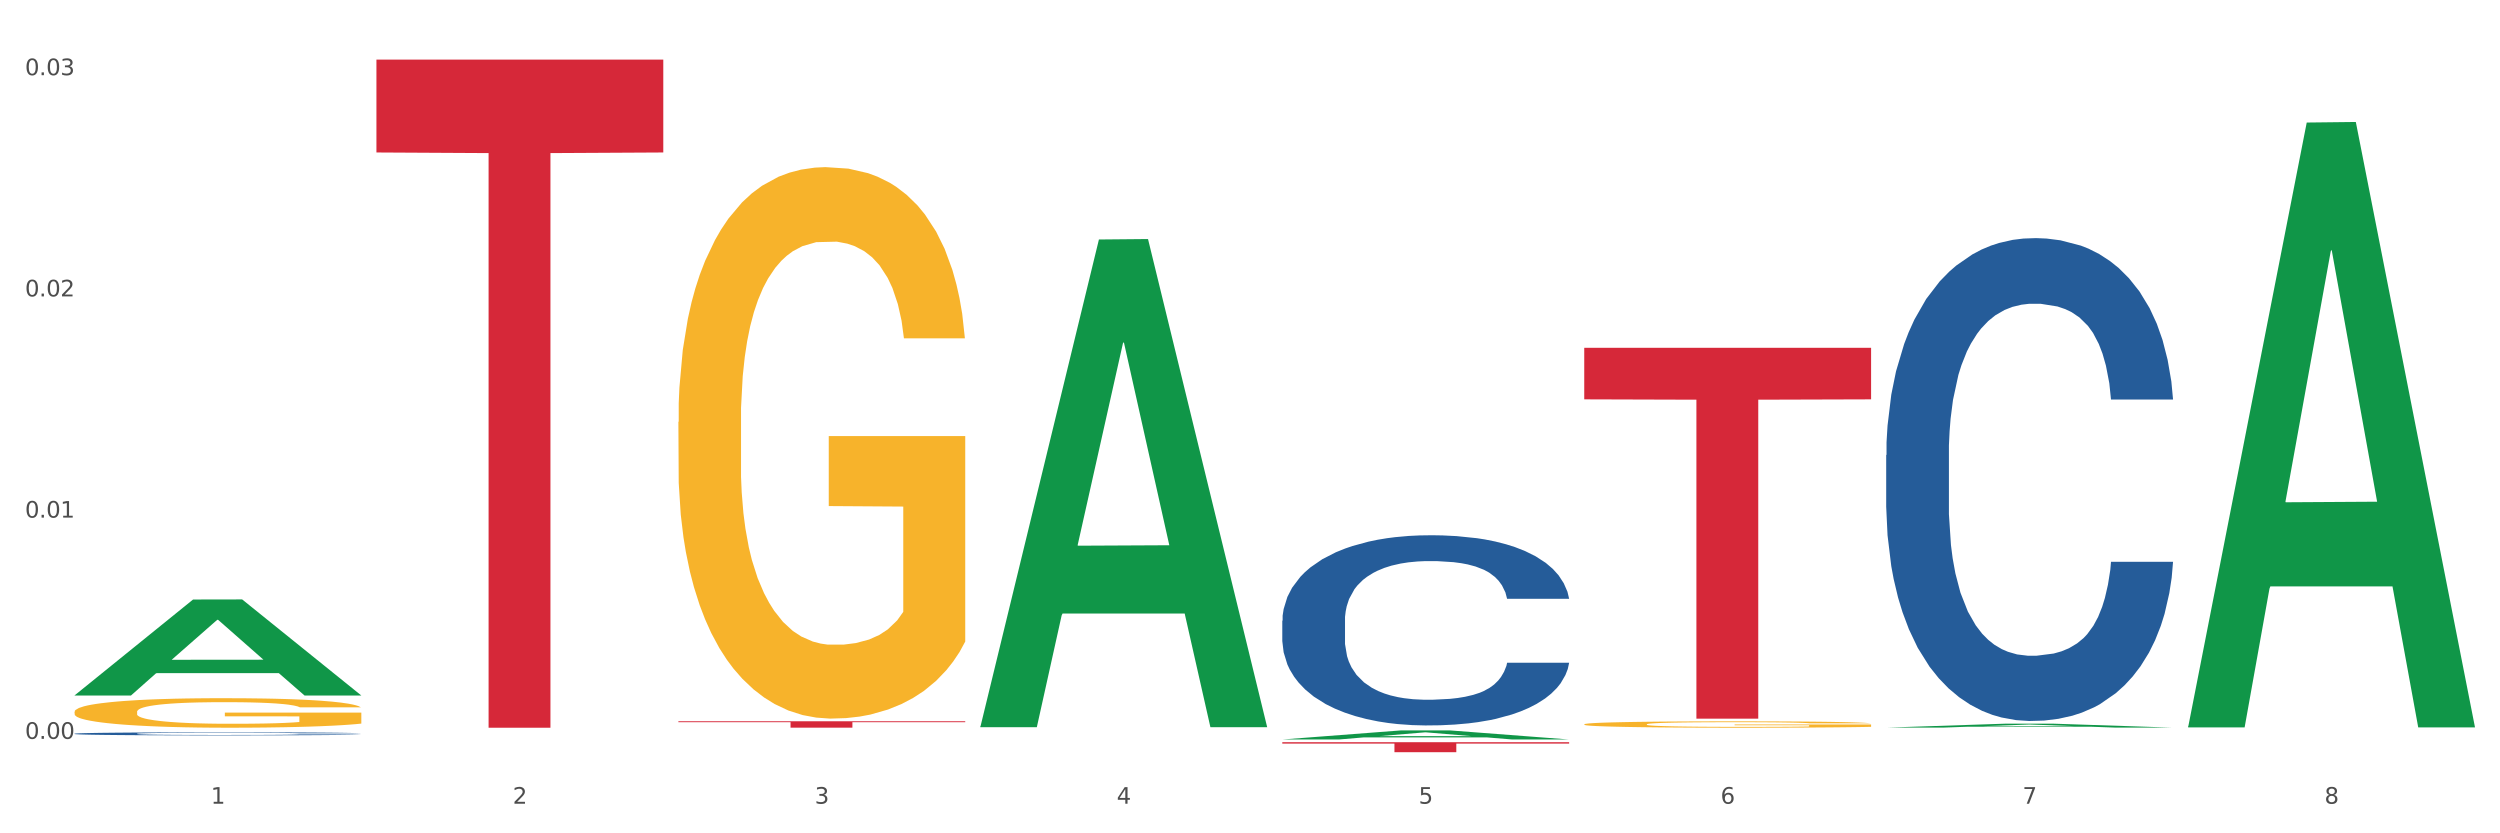 <?xml version="1.0" encoding="utf-8" standalone="no"?>
<!DOCTYPE svg PUBLIC "-//W3C//DTD SVG 1.1//EN"
  "http://www.w3.org/Graphics/SVG/1.1/DTD/svg11.dtd">
<svg xmlns:xlink="http://www.w3.org/1999/xlink" width="1080pt" height="360pt" viewBox="0 0 1080 360" xmlns="http://www.w3.org/2000/svg" version="1.1">
 <rect x="0" y="0" width="1080" height="360" fill="#333333" stroke="none"/>
 <defs>
  <style type="text/css">*{stroke-linejoin: round; stroke-linecap: butt}</style>
 </defs>
 <g id="figure_1">
  <g id="patch_1">
   <path d="M 0 360 
L 1080 360 
L 1080 0 
L 0 0 
z
" style="fill: #ffffff; stroke: #ffffff; stroke-linejoin: miter"/>
  </g>
  <g id="axes_1">
   <g id="matplotlib.axis_1">
    <g id="xtick_1">
     <g id="text_1">
      <!-- 1 -->
      <g style="fill: #4d4d4d" transform="translate(91.082 347.204) scale(0.096 -0.096)">
       <defs>
        <path id="DejaVuSans-31" d="M 794 531 
L 1825 531 
L 1825 4091 
L 703 3866 
L 703 4441 
L 1819 4666 
L 2450 4666 
L 2450 531 
L 3481 531 
L 3481 0 
L 794 0 
L 794 531 
z
" transform="scale(0.016)"/>
       </defs>
       <use xlink:href="#DejaVuSans-31"/>
      </g>
     </g>
    </g>
    <g id="xtick_2">
     <g id="text_2">
      <!-- 2 -->
      <g style="fill: #4d4d4d" transform="translate(221.525 347.204) scale(0.096 -0.096)">
       <defs>
        <path id="DejaVuSans-32" d="M 1228 531 
L 3431 531 
L 3431 0 
L 469 0 
L 469 531 
Q 828 903 1448 1529 
Q 2069 2156 2228 2338 
Q 2531 2678 2651 2914 
Q 2772 3150 2772 3378 
Q 2772 3750 2511 3984 
Q 2250 4219 1831 4219 
Q 1534 4219 1204 4116 
Q 875 4013 500 3803 
L 500 4441 
Q 881 4594 1212 4672 
Q 1544 4750 1819 4750 
Q 2544 4750 2975 4387 
Q 3406 4025 3406 3419 
Q 3406 3131 3298 2873 
Q 3191 2616 2906 2266 
Q 2828 2175 2409 1742 
Q 1991 1309 1228 531 
z
" transform="scale(0.016)"/>
       </defs>
       <use xlink:href="#DejaVuSans-32"/>
      </g>
     </g>
    </g>
    <g id="xtick_3">
     <g id="text_3">
      <!-- 3 -->
      <g style="fill: #4d4d4d" transform="translate(351.968 347.204) scale(0.096 -0.096)">
       <defs>
        <path id="DejaVuSans-33" d="M 2597 2516 
Q 3050 2419 3304 2112 
Q 3559 1806 3559 1356 
Q 3559 666 3084 287 
Q 2609 -91 1734 -91 
Q 1441 -91 1130 -33 
Q 819 25 488 141 
L 488 750 
Q 750 597 1062 519 
Q 1375 441 1716 441 
Q 2309 441 2620 675 
Q 2931 909 2931 1356 
Q 2931 1769 2642 2001 
Q 2353 2234 1838 2234 
L 1294 2234 
L 1294 2753 
L 1863 2753 
Q 2328 2753 2575 2939 
Q 2822 3125 2822 3475 
Q 2822 3834 2567 4026 
Q 2313 4219 1838 4219 
Q 1578 4219 1281 4162 
Q 984 4106 628 3988 
L 628 4550 
Q 988 4650 1302 4700 
Q 1616 4750 1894 4750 
Q 2613 4750 3031 4423 
Q 3450 4097 3450 3541 
Q 3450 3153 3228 2886 
Q 3006 2619 2597 2516 
z
" transform="scale(0.016)"/>
       </defs>
       <use xlink:href="#DejaVuSans-33"/>
      </g>
     </g>
    </g>
    <g id="xtick_4">
     <g id="text_4">
      <!-- 4 -->
      <g style="fill: #4d4d4d" transform="translate(482.412 347.204) scale(0.096 -0.096)">
       <defs>
        <path id="DejaVuSans-34" d="M 2419 4116 
L 825 1625 
L 2419 1625 
L 2419 4116 
z
M 2253 4666 
L 3047 4666 
L 3047 1625 
L 3713 1625 
L 3713 1100 
L 3047 1100 
L 3047 0 
L 2419 0 
L 2419 1100 
L 313 1100 
L 313 1709 
L 2253 4666 
z
" transform="scale(0.016)"/>
       </defs>
       <use xlink:href="#DejaVuSans-34"/>
      </g>
     </g>
    </g>
    <g id="xtick_5">
     <g id="text_5">
      <!-- 5 -->
      <g style="fill: #4d4d4d" transform="translate(612.855 347.204) scale(0.096 -0.096)">
       <defs>
        <path id="DejaVuSans-35" d="M 691 4666 
L 3169 4666 
L 3169 4134 
L 1269 4134 
L 1269 2991 
Q 1406 3038 1543 3061 
Q 1681 3084 1819 3084 
Q 2600 3084 3056 2656 
Q 3513 2228 3513 1497 
Q 3513 744 3044 326 
Q 2575 -91 1722 -91 
Q 1428 -91 1123 -41 
Q 819 9 494 109 
L 494 744 
Q 775 591 1075 516 
Q 1375 441 1709 441 
Q 2250 441 2565 725 
Q 2881 1009 2881 1497 
Q 2881 1984 2565 2268 
Q 2250 2553 1709 2553 
Q 1456 2553 1204 2497 
Q 953 2441 691 2322 
L 691 4666 
z
" transform="scale(0.016)"/>
       </defs>
       <use xlink:href="#DejaVuSans-35"/>
      </g>
     </g>
    </g>
    <g id="xtick_6">
     <g id="text_6">
      <!-- 6 -->
      <g style="fill: #4d4d4d" transform="translate(743.299 347.204) scale(0.096 -0.096)">
       <defs>
        <path id="DejaVuSans-36" d="M 2113 2584 
Q 1688 2584 1439 2293 
Q 1191 2003 1191 1497 
Q 1191 994 1439 701 
Q 1688 409 2113 409 
Q 2538 409 2786 701 
Q 3034 994 3034 1497 
Q 3034 2003 2786 2293 
Q 2538 2584 2113 2584 
z
M 3366 4563 
L 3366 3988 
Q 3128 4100 2886 4159 
Q 2644 4219 2406 4219 
Q 1781 4219 1451 3797 
Q 1122 3375 1075 2522 
Q 1259 2794 1537 2939 
Q 1816 3084 2150 3084 
Q 2853 3084 3261 2657 
Q 3669 2231 3669 1497 
Q 3669 778 3244 343 
Q 2819 -91 2113 -91 
Q 1303 -91 875 529 
Q 447 1150 447 2328 
Q 447 3434 972 4092 
Q 1497 4750 2381 4750 
Q 2619 4750 2861 4703 
Q 3103 4656 3366 4563 
z
" transform="scale(0.016)"/>
       </defs>
       <use xlink:href="#DejaVuSans-36"/>
      </g>
     </g>
    </g>
    <g id="xtick_7">
     <g id="text_7">
      <!-- 7 -->
      <g style="fill: #4d4d4d" transform="translate(873.742 347.204) scale(0.096 -0.096)">
       <defs>
        <path id="DejaVuSans-37" d="M 525 4666 
L 3525 4666 
L 3525 4397 
L 1831 0 
L 1172 0 
L 2766 4134 
L 525 4134 
L 525 4666 
z
" transform="scale(0.016)"/>
       </defs>
       <use xlink:href="#DejaVuSans-37"/>
      </g>
     </g>
    </g>
    <g id="xtick_8">
     <g id="text_8">
      <!-- 8 -->
      <g style="fill: #4d4d4d" transform="translate(1004.185 347.204) scale(0.096 -0.096)">
       <defs>
        <path id="DejaVuSans-38" d="M 2034 2216 
Q 1584 2216 1326 1975 
Q 1069 1734 1069 1313 
Q 1069 891 1326 650 
Q 1584 409 2034 409 
Q 2484 409 2743 651 
Q 3003 894 3003 1313 
Q 3003 1734 2745 1975 
Q 2488 2216 2034 2216 
z
M 1403 2484 
Q 997 2584 770 2862 
Q 544 3141 544 3541 
Q 544 4100 942 4425 
Q 1341 4750 2034 4750 
Q 2731 4750 3128 4425 
Q 3525 4100 3525 3541 
Q 3525 3141 3298 2862 
Q 3072 2584 2669 2484 
Q 3125 2378 3379 2068 
Q 3634 1759 3634 1313 
Q 3634 634 3220 271 
Q 2806 -91 2034 -91 
Q 1263 -91 848 271 
Q 434 634 434 1313 
Q 434 1759 690 2068 
Q 947 2378 1403 2484 
z
M 1172 3481 
Q 1172 3119 1398 2916 
Q 1625 2713 2034 2713 
Q 2441 2713 2670 2916 
Q 2900 3119 2900 3481 
Q 2900 3844 2670 4047 
Q 2441 4250 2034 4250 
Q 1625 4250 1398 4047 
Q 1172 3844 1172 3481 
z
" transform="scale(0.016)"/>
       </defs>
       <use xlink:href="#DejaVuSans-38"/>
      </g>
     </g>
    </g>
    <g id="xtick_9"/>
    <g id="xtick_10"/>
    <g id="xtick_11"/>
    <g id="xtick_12"/>
    <g id="xtick_13"/>
    <g id="xtick_14"/>
    <g id="xtick_15"/>
   </g>
   <g id="matplotlib.axis_2">
    <g id="ytick_1">
     <g id="text_9">
      <!-- 0.00 -->
      <g style="fill: #4d4d4d" transform="translate(10.8 319.182) scale(0.096 -0.096)">
       <defs>
        <path id="DejaVuSans-30" d="M 2034 4250 
Q 1547 4250 1301 3770 
Q 1056 3291 1056 2328 
Q 1056 1369 1301 889 
Q 1547 409 2034 409 
Q 2525 409 2770 889 
Q 3016 1369 3016 2328 
Q 3016 3291 2770 3770 
Q 2525 4250 2034 4250 
z
M 2034 4750 
Q 2819 4750 3233 4129 
Q 3647 3509 3647 2328 
Q 3647 1150 3233 529 
Q 2819 -91 2034 -91 
Q 1250 -91 836 529 
Q 422 1150 422 2328 
Q 422 3509 836 4129 
Q 1250 4750 2034 4750 
z
" transform="scale(0.016)"/>
        <path id="DejaVuSans-2e" d="M 684 794 
L 1344 794 
L 1344 0 
L 684 0 
L 684 794 
z
" transform="scale(0.016)"/>
       </defs>
       <use xlink:href="#DejaVuSans-30"/>
       <use xlink:href="#DejaVuSans-2e" transform="translate(63.623 0)"/>
       <use xlink:href="#DejaVuSans-30" transform="translate(95.41 0)"/>
       <use xlink:href="#DejaVuSans-30" transform="translate(159.033 0)"/>
      </g>
     </g>
    </g>
    <g id="ytick_2">
     <g id="text_10">
      <!-- 0.01 -->
      <g style="fill: #4d4d4d" transform="translate(10.8 223.616) scale(0.096 -0.096)">
       <use xlink:href="#DejaVuSans-30"/>
       <use xlink:href="#DejaVuSans-2e" transform="translate(63.623 0)"/>
       <use xlink:href="#DejaVuSans-30" transform="translate(95.41 0)"/>
       <use xlink:href="#DejaVuSans-31" transform="translate(159.033 0)"/>
      </g>
     </g>
    </g>
    <g id="ytick_3">
     <g id="text_11">
      <!-- 0.02 -->
      <g style="fill: #4d4d4d" transform="translate(10.8 128.051) scale(0.096 -0.096)">
       <use xlink:href="#DejaVuSans-30"/>
       <use xlink:href="#DejaVuSans-2e" transform="translate(63.623 0)"/>
       <use xlink:href="#DejaVuSans-30" transform="translate(95.41 0)"/>
       <use xlink:href="#DejaVuSans-32" transform="translate(159.033 0)"/>
      </g>
     </g>
    </g>
    <g id="ytick_4">
     <g id="text_12">
      <!-- 0.03 -->
      <g style="fill: #4d4d4d" transform="translate(10.8 32.485) scale(0.096 -0.096)">
       <use xlink:href="#DejaVuSans-30"/>
       <use xlink:href="#DejaVuSans-2e" transform="translate(63.623 0)"/>
       <use xlink:href="#DejaVuSans-30" transform="translate(95.41 0)"/>
       <use xlink:href="#DejaVuSans-33" transform="translate(159.033 0)"/>
      </g>
     </g>
    </g>
    <g id="ytick_5"/>
    <g id="ytick_6"/>
    <g id="ytick_7"/>
   </g>
   <g id="PolyCollection_1">
    <path d="M 32.175 300.384 
L 32.303 300.345 
L 83.404 258.99 
L 104.611 258.951 
L 156.096 300.462 
L 131.567 300.462 
L 120.453 290.796 
L 67.691 290.796 
L 67.307 290.952 
L 56.576 300.462 
L 32.175 300.462 
L 32.175 300.384 
L 74.334 285.027 
L 113.81 284.988 
L 94.263 267.799 
L 94.008 267.721 
L 93.752 267.838 
L 74.206 284.988 
L 74.334 285.027 
L 32.175 300.384 
z
" clip-path="url(#pcc3bc8efd1)" style="fill: #109648"/>
    <path d="M 684.392 312.893 
L 684.538 312.891 
L 684.538 312.8 
L 684.831 312.722 
L 686.294 312.533 
L 688.489 312.377 
L 690.098 312.294 
L 691.707 312.226 
L 693.609 312.158 
L 695.95 312.088 
L 700.193 311.985 
L 702.827 311.932 
L 706.045 311.876 
L 711.898 311.796 
L 716.14 311.751 
L 720.53 311.713 
L 727.699 311.668 
L 732.38 311.647 
L 737.355 311.632 
L 743.353 311.622 
L 747.889 311.62 
L 757.838 311.627 
L 766.323 311.65 
L 770.42 311.668 
L 775.687 311.698 
L 778.467 311.718 
L 783.002 311.758 
L 787.684 311.811 
L 790.903 311.856 
L 795.731 311.942 
L 799.389 312.027 
L 802.754 312.133 
L 804.509 312.206 
L 805.826 312.274 
L 806.996 312.352 
L 808.167 312.475 
L 781.832 312.475 
L 780.808 312.387 
L 779.198 312.304 
L 776.857 312.224 
L 774.809 312.173 
L 771.298 312.111 
L 768.079 312.07 
L 764.714 312.04 
L 760.617 312.015 
L 757.399 312.002 
L 752.863 311.992 
L 743.939 311.995 
L 737.94 312.015 
L 733.843 312.04 
L 731.21 312.063 
L 728.869 312.088 
L 726.236 312.123 
L 723.163 312.176 
L 720.968 312.224 
L 718.774 312.284 
L 717.018 312.345 
L 715.409 312.415 
L 714.092 312.491 
L 713.068 312.569 
L 712.19 312.664 
L 711.459 312.823 
L 711.459 313.167 
L 711.751 313.245 
L 712.483 313.349 
L 713.361 313.427 
L 714.824 313.52 
L 716.14 313.583 
L 718.628 313.673 
L 721.407 313.749 
L 723.602 313.797 
L 725.797 313.837 
L 729.601 313.892 
L 733.843 313.938 
L 737.501 313.965 
L 742.475 313.99 
L 745.841 314 
L 748.767 314.005 
L 755.936 314.005 
L 761.056 313.998 
L 766.762 313.98 
L 771.151 313.958 
L 774.809 313.93 
L 778.906 313.885 
L 781.539 313.842 
L 781.539 313.316 
L 749.352 313.313 
L 749.352 312.964 
L 808.313 312.964 
L 808.313 313.99 
L 805.826 314.043 
L 803.046 314.091 
L 800.12 314.134 
L 795.731 314.187 
L 790.464 314.237 
L 785.782 314.272 
L 780.808 314.302 
L 774.955 314.33 
L 767.348 314.355 
L 762.666 314.365 
L 756.813 314.373 
L 749.937 314.375 
L 743.939 314.37 
L 738.086 314.358 
L 731.941 314.335 
L 725.943 314.302 
L 721.407 314.27 
L 716.872 314.229 
L 712.044 314.177 
L 708.24 314.126 
L 705.314 314.081 
L 702.095 314.023 
L 698.584 313.948 
L 695.95 313.88 
L 693.609 313.809 
L 691.122 313.719 
L 689.366 313.641 
L 687.611 313.542 
L 686.587 313.469 
L 685.416 313.356 
L 684.538 313.198 
L 684.392 312.893 
z
" clip-path="url(#pcc3bc8efd1)" style="fill: #f7b32b"/>
    <path d="M 293.062 182.287 
L 293.208 182.07 
L 293.208 174.237 
L 293.501 167.492 
L 294.964 151.174 
L 297.158 137.684 
L 298.768 130.504 
L 300.377 124.63 
L 302.279 118.755 
L 304.62 112.663 
L 308.863 103.743 
L 311.496 99.174 
L 314.715 94.387 
L 320.567 87.425 
L 324.81 83.508 
L 329.199 80.245 
L 336.368 76.328 
L 341.05 74.588 
L 346.025 73.282 
L 352.023 72.412 
L 356.559 72.194 
L 366.507 72.847 
L 374.993 74.805 
L 379.09 76.328 
L 384.357 78.939 
L 387.137 80.68 
L 391.672 84.161 
L 396.354 88.73 
L 399.573 92.646 
L 404.401 100.044 
L 408.058 107.442 
L 411.423 116.58 
L 413.179 122.889 
L 414.496 128.764 
L 415.666 135.509 
L 416.837 146.17 
L 390.502 146.17 
L 389.477 138.555 
L 387.868 131.375 
L 385.527 124.412 
L 383.479 120.061 
L 379.968 114.622 
L 376.749 111.14 
L 373.384 108.529 
L 369.287 106.354 
L 366.069 105.266 
L 361.533 104.395 
L 352.608 104.613 
L 346.61 106.354 
L 342.513 108.529 
L 339.88 110.488 
L 337.539 112.663 
L 334.905 115.709 
L 331.833 120.278 
L 329.638 124.412 
L 327.444 129.634 
L 325.688 134.856 
L 324.079 140.948 
L 322.762 147.475 
L 321.738 154.22 
L 320.86 162.488 
L 320.128 176.195 
L 320.128 206.003 
L 320.421 212.748 
L 321.153 221.668 
L 322.03 228.413 
L 323.493 236.463 
L 324.81 241.903 
L 327.297 249.736 
L 330.077 256.263 
L 332.272 260.397 
L 334.466 263.878 
L 338.27 268.665 
L 342.513 272.581 
L 346.171 274.974 
L 351.145 277.15 
L 354.51 278.02 
L 357.436 278.455 
L 364.605 278.455 
L 369.726 277.803 
L 375.432 276.28 
L 379.821 274.321 
L 383.479 271.928 
L 387.576 268.012 
L 390.209 264.313 
L 390.209 218.84 
L 358.022 218.622 
L 358.022 188.379 
L 416.983 188.379 
L 416.983 277.15 
L 414.496 281.719 
L 411.716 285.853 
L 408.79 289.552 
L 404.401 294.121 
L 399.134 298.472 
L 394.452 301.518 
L 389.477 304.129 
L 383.625 306.523 
L 376.017 308.698 
L 371.336 309.569 
L 365.483 310.221 
L 358.607 310.439 
L 352.608 310.004 
L 346.756 308.916 
L 340.611 306.958 
L 334.613 304.129 
L 330.077 301.301 
L 325.542 297.82 
L 320.714 293.25 
L 316.91 288.899 
L 313.984 284.983 
L 310.765 279.978 
L 307.253 273.451 
L 304.62 267.577 
L 302.279 261.485 
L 299.792 253.652 
L 298.036 246.907 
L 296.281 238.422 
L 295.256 232.112 
L 294.086 222.321 
L 293.208 208.614 
L 293.062 182.287 
z
" clip-path="url(#pcc3bc8efd1)" style="fill: #f7b32b"/>
    <path d="M 814.835 196.596 
L 814.982 196.405 
L 814.982 191.071 
L 815.421 183.831 
L 817.033 170.495 
L 819.083 160.398 
L 822.599 148.586 
L 824.503 143.633 
L 826.993 138.108 
L 832.12 129.154 
L 837.979 121.533 
L 842.08 117.342 
L 845.157 114.675 
L 852.041 109.912 
L 855.996 107.816 
L 860.097 106.102 
L 863.613 104.959 
L 869.472 103.625 
L 874.159 103.053 
L 879.579 102.863 
L 884.12 103.053 
L 890.126 103.815 
L 898.914 106.102 
L 902.283 107.435 
L 906.824 109.721 
L 911.512 112.77 
L 915.32 115.818 
L 919.714 120.2 
L 924.255 125.915 
L 928.65 133.155 
L 931.726 139.823 
L 934.216 146.872 
L 936.413 155.445 
L 938.024 164.78 
L 938.757 172.591 
L 911.951 172.591 
L 911.219 165.542 
L 909.754 157.921 
L 908.289 152.778 
L 906.678 148.586 
L 904.188 143.823 
L 901.99 140.775 
L 898.328 137.155 
L 894.959 134.869 
L 892.176 133.536 
L 888.807 132.393 
L 881.63 131.249 
L 876.503 131.249 
L 873.28 131.631 
L 869.326 132.583 
L 865.957 133.917 
L 862.002 136.203 
L 858.926 138.68 
L 855.849 141.918 
L 854.092 144.204 
L 851.455 148.396 
L 849.697 151.825 
L 847.354 157.731 
L 846.035 161.922 
L 843.692 172.782 
L 842.666 180.783 
L 842.227 186.308 
L 841.934 192.405 
L 841.934 222.125 
L 842.813 235.461 
L 843.545 241.176 
L 844.717 247.654 
L 846.914 256.036 
L 850.137 264.228 
L 853.506 270.134 
L 856.289 273.754 
L 858.926 276.421 
L 861.562 278.517 
L 864.785 280.422 
L 867.421 281.565 
L 871.376 282.708 
L 876.064 283.28 
L 879.726 283.28 
L 887.196 282.327 
L 890.565 281.375 
L 893.788 280.041 
L 897.303 277.945 
L 900.086 275.659 
L 901.697 273.945 
L 904.334 270.325 
L 906.385 266.515 
L 908.142 262.133 
L 909.314 258.322 
L 910.633 252.607 
L 911.658 246.13 
L 911.951 242.7 
L 938.757 242.7 
L 938.171 249.559 
L 937.145 256.227 
L 935.095 265.181 
L 933.483 270.325 
L 930.993 276.612 
L 928.357 281.946 
L 924.695 287.852 
L 921.326 292.234 
L 917.81 296.044 
L 914.002 299.474 
L 907.117 304.236 
L 904.627 305.57 
L 899.354 307.856 
L 895.252 309.19 
L 889.247 310.523 
L 883.095 311.285 
L 876.65 311.476 
L 870.937 311.095 
L 864.638 309.952 
L 860.683 308.809 
L 856.289 307.094 
L 851.162 304.427 
L 846.328 301.188 
L 841.788 297.378 
L 837.54 292.996 
L 833.585 288.043 
L 828.458 279.851 
L 824.649 271.849 
L 821.866 264.419 
L 819.962 258.132 
L 818.058 250.13 
L 817.033 244.605 
L 815.421 231.269 
L 814.835 218.886 
L 814.835 196.596 
z
" clip-path="url(#pcc3bc8efd1)" style="fill: #255c99"/>
    <path d="M 553.949 268.145 
L 554.095 268.07 
L 554.095 265.968 
L 554.535 263.117 
L 556.146 257.864 
L 558.196 253.887 
L 561.712 249.234 
L 563.616 247.283 
L 566.106 245.107 
L 571.233 241.58 
L 577.092 238.579 
L 581.194 236.928 
L 584.27 235.877 
L 591.154 234.001 
L 595.109 233.176 
L 599.211 232.5 
L 602.726 232.05 
L 608.585 231.525 
L 613.273 231.3 
L 618.692 231.225 
L 623.233 231.3 
L 629.239 231.6 
L 638.028 232.5 
L 641.397 233.026 
L 645.937 233.926 
L 650.625 235.127 
L 654.433 236.328 
L 658.828 238.053 
L 663.368 240.305 
L 667.763 243.156 
L 670.839 245.783 
L 673.329 248.559 
L 675.526 251.936 
L 677.137 255.613 
L 677.87 258.69 
L 651.064 258.69 
L 650.332 255.913 
L 648.867 252.911 
L 647.402 250.885 
L 645.791 249.234 
L 643.301 247.358 
L 641.104 246.158 
L 637.442 244.732 
L 634.073 243.832 
L 631.289 243.306 
L 627.92 242.856 
L 620.743 242.406 
L 615.616 242.406 
L 612.394 242.556 
L 608.439 242.931 
L 605.07 243.456 
L 601.115 244.357 
L 598.039 245.332 
L 594.963 246.608 
L 593.205 247.509 
L 590.568 249.159 
L 588.811 250.51 
L 586.467 252.836 
L 585.149 254.487 
L 582.805 258.765 
L 581.78 261.916 
L 581.34 264.092 
L 581.047 266.494 
L 581.047 278.2 
L 581.926 283.453 
L 582.658 285.704 
L 583.83 288.255 
L 586.027 291.557 
L 589.25 294.784 
L 592.619 297.11 
L 595.402 298.536 
L 598.039 299.587 
L 600.675 300.412 
L 603.898 301.162 
L 606.535 301.613 
L 610.489 302.063 
L 615.177 302.288 
L 618.839 302.288 
L 626.309 301.913 
L 629.678 301.538 
L 632.901 301.012 
L 636.416 300.187 
L 639.199 299.286 
L 640.811 298.611 
L 643.447 297.185 
L 645.498 295.684 
L 647.256 293.959 
L 648.428 292.458 
L 649.746 290.207 
L 650.771 287.655 
L 651.064 286.304 
L 677.87 286.304 
L 677.284 289.006 
L 676.259 291.632 
L 674.208 295.159 
L 672.597 297.185 
L 670.106 299.662 
L 667.47 301.763 
L 663.808 304.089 
L 660.439 305.815 
L 656.923 307.316 
L 653.115 308.666 
L 646.23 310.542 
L 643.74 311.068 
L 638.467 311.968 
L 634.366 312.493 
L 628.36 313.019 
L 622.208 313.319 
L 615.763 313.394 
L 610.05 313.244 
L 603.751 312.794 
L 599.797 312.343 
L 595.402 311.668 
L 590.275 310.617 
L 585.442 309.342 
L 580.901 307.841 
L 576.653 306.115 
L 572.698 304.164 
L 567.571 300.937 
L 563.763 297.786 
L 560.98 294.859 
L 559.075 292.383 
L 557.171 289.231 
L 556.146 287.055 
L 554.535 281.802 
L 553.949 276.924 
L 553.949 268.145 
z
" clip-path="url(#pcc3bc8efd1)" style="fill: #255c99"/>
    <path d="M 32.175 316.956 
L 32.321 316.955 
L 32.321 316.921 
L 32.761 316.875 
L 34.372 316.79 
L 36.423 316.726 
L 39.938 316.651 
L 41.843 316.619 
L 44.333 316.584 
L 49.46 316.527 
L 55.319 316.478 
L 59.42 316.452 
L 62.496 316.435 
L 69.381 316.404 
L 73.336 316.391 
L 77.437 316.38 
L 80.953 316.373 
L 86.812 316.364 
L 91.499 316.361 
L 96.919 316.36 
L 101.46 316.361 
L 107.465 316.366 
L 116.254 316.38 
L 119.623 316.389 
L 124.164 316.403 
L 128.851 316.423 
L 132.66 316.442 
L 137.054 316.47 
L 141.595 316.506 
L 145.989 316.552 
L 149.065 316.595 
L 151.555 316.64 
L 153.753 316.694 
L 155.364 316.754 
L 156.096 316.803 
L 129.291 316.803 
L 128.558 316.759 
L 127.093 316.71 
L 125.629 316.677 
L 124.017 316.651 
L 121.527 316.62 
L 119.33 316.601 
L 115.668 316.578 
L 112.299 316.563 
L 109.516 316.555 
L 106.147 316.548 
L 98.969 316.54 
L 93.843 316.54 
L 90.62 316.543 
L 86.665 316.549 
L 83.296 316.557 
L 79.341 316.572 
L 76.265 316.588 
L 73.189 316.608 
L 71.431 316.623 
L 68.795 316.649 
L 67.037 316.671 
L 64.693 316.709 
L 63.375 316.736 
L 61.031 316.805 
L 60.006 316.856 
L 59.567 316.891 
L 59.274 316.93 
L 59.274 317.119 
L 60.152 317.204 
L 60.885 317.24 
L 62.057 317.281 
L 64.254 317.334 
L 67.476 317.387 
L 70.845 317.424 
L 73.629 317.447 
L 76.265 317.464 
L 78.902 317.478 
L 82.124 317.49 
L 84.761 317.497 
L 88.716 317.504 
L 93.403 317.508 
L 97.065 317.508 
L 104.536 317.502 
L 107.905 317.496 
L 111.127 317.487 
L 114.643 317.474 
L 117.426 317.459 
L 119.037 317.448 
L 121.674 317.425 
L 123.724 317.401 
L 125.482 317.373 
L 126.654 317.349 
L 127.972 317.313 
L 128.998 317.271 
L 129.291 317.25 
L 156.096 317.25 
L 155.51 317.293 
L 154.485 317.336 
L 152.434 317.393 
L 150.823 317.425 
L 148.333 317.465 
L 145.696 317.499 
L 142.034 317.537 
L 138.665 317.565 
L 135.15 317.589 
L 131.341 317.611 
L 124.457 317.641 
L 121.967 317.65 
L 116.693 317.664 
L 112.592 317.673 
L 106.586 317.681 
L 100.434 317.686 
L 93.989 317.687 
L 88.276 317.685 
L 81.978 317.678 
L 78.023 317.67 
L 73.629 317.659 
L 68.502 317.642 
L 63.668 317.622 
L 59.127 317.598 
L 54.879 317.57 
L 50.924 317.538 
L 45.798 317.486 
L 41.989 317.435 
L 39.206 317.388 
L 37.302 317.348 
L 35.398 317.297 
L 34.372 317.262 
L 32.761 317.177 
L 32.175 317.098 
L 32.175 316.956 
z
" clip-path="url(#pcc3bc8efd1)" style="fill: #255c99"/>
    <path d="M 32.175 307.515 
L 32.321 307.503 
L 32.321 307.084 
L 32.614 306.723 
L 34.077 305.849 
L 36.272 305.127 
L 37.881 304.743 
L 39.49 304.428 
L 41.392 304.114 
L 43.733 303.788 
L 47.976 303.31 
L 50.61 303.065 
L 53.828 302.809 
L 59.681 302.436 
L 63.923 302.227 
L 68.313 302.052 
L 75.482 301.842 
L 80.163 301.749 
L 85.138 301.679 
L 91.136 301.633 
L 95.672 301.621 
L 105.621 301.656 
L 114.106 301.761 
L 118.203 301.842 
L 123.47 301.982 
L 126.25 302.075 
L 130.785 302.262 
L 135.467 302.506 
L 138.686 302.716 
L 143.514 303.112 
L 147.172 303.508 
L 150.537 303.997 
L 152.292 304.335 
L 153.609 304.65 
L 154.779 305.011 
L 155.95 305.581 
L 129.615 305.581 
L 128.591 305.174 
L 126.981 304.789 
L 124.64 304.417 
L 122.592 304.184 
L 119.081 303.892 
L 115.862 303.706 
L 112.497 303.566 
L 108.4 303.45 
L 105.182 303.392 
L 100.646 303.345 
L 91.722 303.357 
L 85.723 303.45 
L 81.626 303.566 
L 78.993 303.671 
L 76.652 303.788 
L 74.019 303.951 
L 70.946 304.195 
L 68.752 304.417 
L 66.557 304.696 
L 64.801 304.976 
L 63.192 305.302 
L 61.875 305.651 
L 60.851 306.012 
L 59.973 306.455 
L 59.242 307.189 
L 59.242 308.785 
L 59.534 309.146 
L 60.266 309.623 
L 61.144 309.984 
L 62.607 310.415 
L 63.923 310.706 
L 66.411 311.126 
L 69.19 311.475 
L 71.385 311.696 
L 73.58 311.883 
L 77.384 312.139 
L 81.626 312.349 
L 85.284 312.477 
L 90.259 312.593 
L 93.624 312.64 
L 96.55 312.663 
L 103.719 312.663 
L 108.839 312.628 
L 114.545 312.547 
L 118.934 312.442 
L 122.592 312.314 
L 126.689 312.104 
L 129.322 311.906 
L 129.322 309.472 
L 97.135 309.46 
L 97.135 307.841 
L 156.096 307.841 
L 156.096 312.593 
L 153.609 312.838 
L 150.829 313.059 
L 147.903 313.257 
L 143.514 313.502 
L 138.247 313.735 
L 133.565 313.898 
L 128.591 314.038 
L 122.738 314.166 
L 115.131 314.282 
L 110.449 314.329 
L 104.596 314.364 
L 97.72 314.375 
L 91.722 314.352 
L 85.869 314.294 
L 79.724 314.189 
L 73.726 314.038 
L 69.19 313.886 
L 64.655 313.7 
L 59.827 313.455 
L 56.023 313.222 
L 53.097 313.013 
L 49.878 312.745 
L 46.367 312.395 
L 43.733 312.081 
L 41.392 311.755 
L 38.905 311.335 
L 37.149 310.974 
L 35.394 310.52 
L 34.37 310.182 
L 33.199 309.658 
L 32.321 308.924 
L 32.175 307.515 
z
" clip-path="url(#pcc3bc8efd1)" style="fill: #f7b32b"/>
    <path d="M 293.062 311.598 
L 416.983 311.598 
L 416.983 311.982 
L 368.237 311.985 
L 368.237 314.361 
L 341.514 314.361 
L 341.514 311.985 
L 293.062 311.982 
L 293.062 311.601 
L 293.062 311.598 
z
" clip-path="url(#pcc3bc8efd1)" style="fill: #d62839"/>
    <path d="M 162.618 25.759 
L 286.54 25.759 
L 286.54 65.868 
L 237.793 66.139 
L 237.793 314.375 
L 211.071 314.375 
L 211.071 66.139 
L 162.618 65.868 
L 162.618 26.031 
L 162.618 25.759 
z
" clip-path="url(#pcc3bc8efd1)" style="fill: #d62839"/>
    <path d="M 684.392 150.256 
L 808.313 150.256 
L 808.313 172.519 
L 759.567 172.67 
L 759.567 310.461 
L 732.845 310.461 
L 732.845 172.67 
L 684.392 172.519 
L 684.392 150.407 
L 684.392 150.256 
z
" clip-path="url(#pcc3bc8efd1)" style="fill: #d62839"/>
    <path d="M 945.279 313.738 
L 945.407 313.493 
L 996.508 52.937 
L 1017.715 52.691 
L 1069.2 314.23 
L 1044.671 314.23 
L 1033.557 253.327 
L 980.794 253.327 
L 980.411 254.309 
L 969.68 314.23 
L 945.279 314.23 
L 945.279 313.738 
L 987.438 216.981 
L 1026.913 216.736 
L 1007.367 108.437 
L 1007.112 107.946 
L 1006.856 108.682 
L 987.31 216.736 
L 987.438 216.981 
L 945.279 313.738 
z
" clip-path="url(#pcc3bc8efd1)" style="fill: #109648"/>
    <path d="M 814.835 314.334 
L 814.963 314.332 
L 866.065 312.637 
L 887.272 312.635 
L 938.757 314.337 
L 914.228 314.337 
L 903.113 313.941 
L 850.351 313.941 
L 849.968 313.947 
L 839.236 314.337 
L 814.835 314.337 
L 814.835 314.334 
L 856.994 313.704 
L 896.47 313.703 
L 876.924 312.998 
L 876.668 312.995 
L 876.413 312.999 
L 856.866 313.703 
L 856.994 313.704 
L 814.835 314.334 
z
" clip-path="url(#pcc3bc8efd1)" style="fill: #109648"/>
    <path d="M 553.949 319.454 
L 554.076 319.451 
L 605.178 315.538 
L 626.385 315.535 
L 677.87 319.462 
L 653.341 319.462 
L 642.226 318.547 
L 589.464 318.547 
L 589.081 318.562 
L 578.35 319.462 
L 553.949 319.462 
L 553.949 319.454 
L 596.107 318.001 
L 635.583 317.998 
L 616.037 316.372 
L 615.781 316.364 
L 615.526 316.375 
L 595.98 317.998 
L 596.107 318.001 
L 553.949 319.454 
z
" clip-path="url(#pcc3bc8efd1)" style="fill: #109648"/>
    <path d="M 423.505 313.764 
L 423.633 313.566 
L 474.734 103.461 
L 495.942 103.263 
L 547.426 314.16 
L 522.898 314.16 
L 511.783 265.05 
L 459.021 265.05 
L 458.637 265.842 
L 447.906 314.16 
L 423.505 314.16 
L 423.505 313.764 
L 465.664 235.742 
L 505.14 235.544 
L 485.594 148.215 
L 485.338 147.819 
L 485.083 148.413 
L 465.536 235.544 
L 465.664 235.742 
L 423.505 313.764 
z
" clip-path="url(#pcc3bc8efd1)" style="fill: #109648"/>
    <path d="M 553.949 320.621 
L 677.87 320.621 
L 677.87 321.222 
L 629.124 321.226 
L 629.124 324.95 
L 602.401 324.95 
L 602.401 321.226 
L 553.949 321.222 
L 553.949 320.625 
L 553.949 320.621 
z
" clip-path="url(#pcc3bc8efd1)" style="fill: #d62839"/>
   </g>
  </g>
 </g>
 <defs>
  <clipPath id="pcc3bc8efd1">
   <rect x="32.175" y="10.8" width="1037.025" height="329.109"/>
  </clipPath>
 </defs>
</svg>
